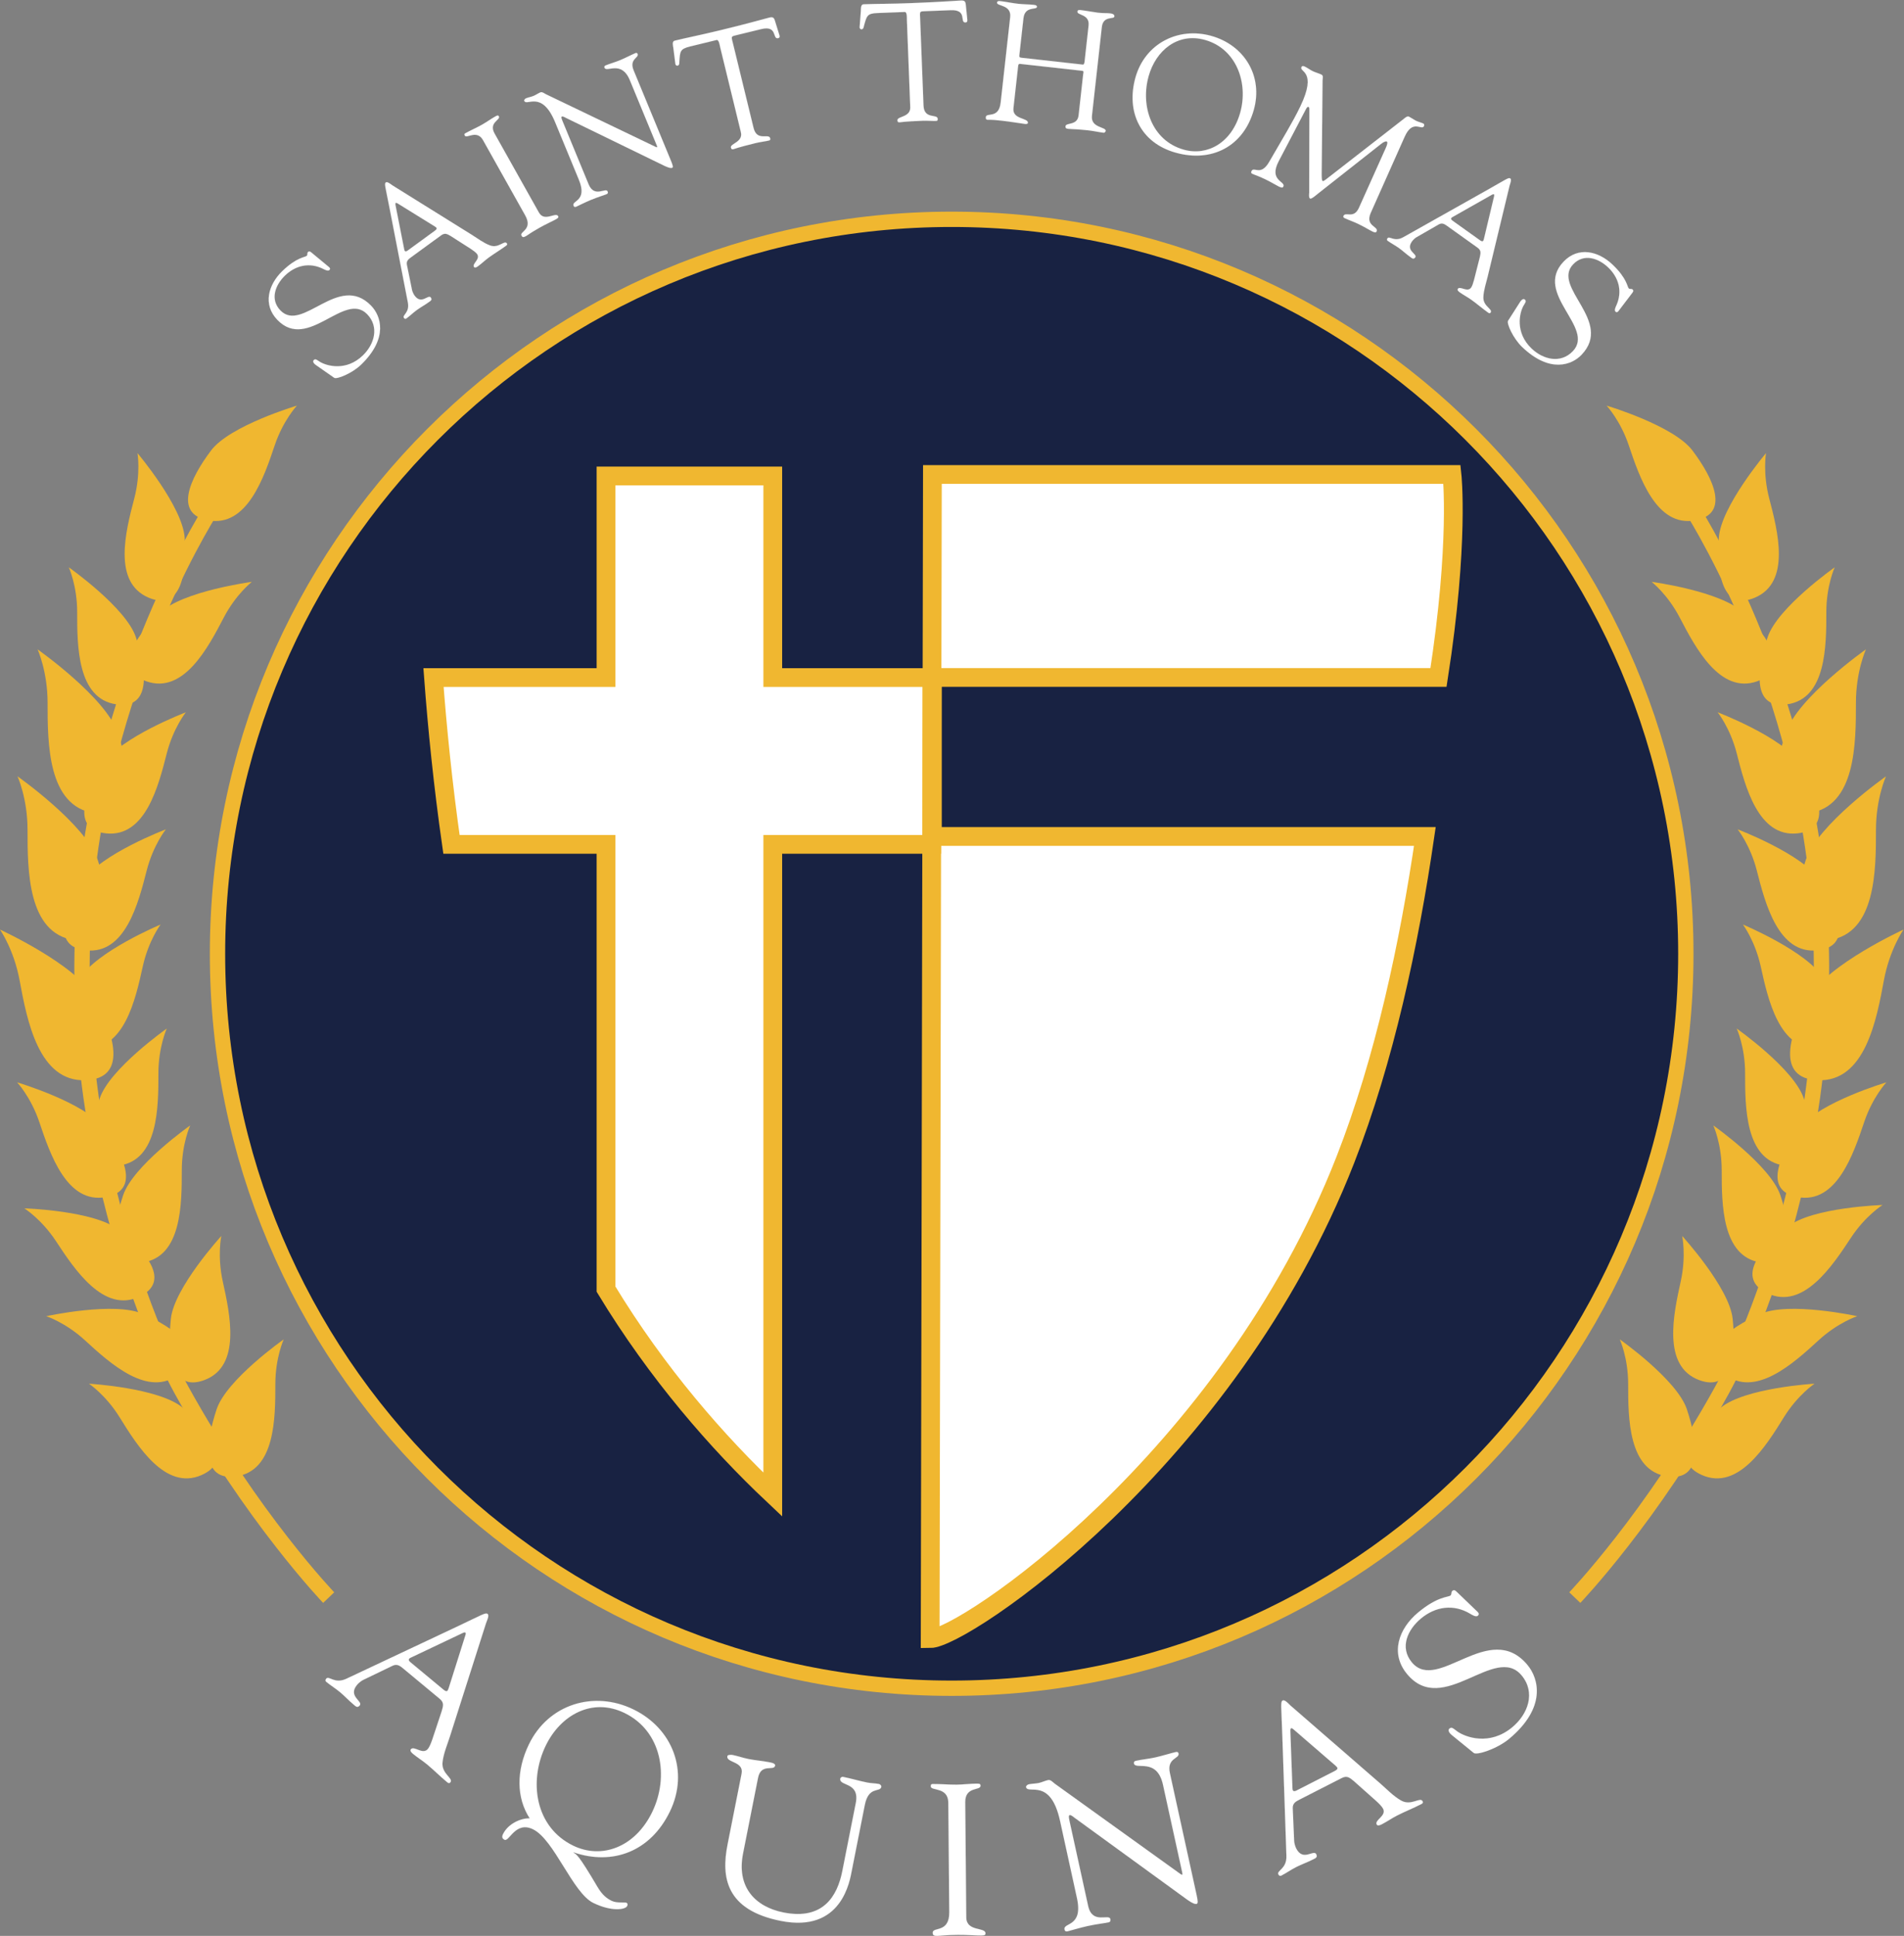 <?xml version="1.0" encoding="UTF-8" standalone="no"?>
<!-- Created with Inkscape (http://www.inkscape.org/) -->

<svg
   version="1.1"
   id="svg2"
   width="379.08"
   height="385.28"
   viewBox="0 0 379.08 385.28"
   sodipodi:docname="Seal_WHITE_STA.eps"
   xmlns:inkscape="http://www.inkscape.org/namespaces/inkscape"
   xmlns:sodipodi="http://sodipodi.sourceforge.net/DTD/sodipodi-0.dtd"
   xmlns="http://www.w3.org/2000/svg"
   xmlns:svg="http://www.w3.org/2000/svg">
  <rect x="0" y="0" width="379.08" height="385.28" fill="#808080" stroke="none"/>
  <defs
     id="defs6" />
  <sodipodi:namedview
     id="namedview4"
     pagecolor="#ffffff"
     bordercolor="#000000"
     borderopacity="0.25"
     inkscape:showpageshadow="2"
     inkscape:pageopacity="0.0"
     inkscape:pagecheckerboard="0"
     inkscape:deskcolor="#d1d1d1" />
  <g
     id="g8"
     inkscape:groupmode="layer"
     inkscape:label="ink_ext_XXXXXX"
     transform="matrix(1.333,0,0,-1.333,0,385.28)">
    <g
       id="g10"
       transform="scale(0.1)">
      <path
         d="m 1421.42,2562.89 c -605.6,0 -1096.557,-490.96 -1096.557,-1096.55 0,-605.629 490.957,-1096.551 1096.557,-1096.551 605.62,0 1096.54,490.922 1096.54,1096.551 0,605.59 -490.92,1096.55 -1096.54,1096.55"
         style="fill:#182242;fill-opacity:1;fill-rule:nonzero;stroke:none"
         id="path12" />
      <path
         d="m 1392.63,1641.46 v 237.42 h 755.91 c 31.37,201.45 20.16,303.02 20.16,303.02 h -776.07 l -3.34,-1738.072 c 49,0 444.25,265.262 620.09,714.852 58.36,149.16 95.32,322.05 118.79,482.78 h -735.54"
         style="fill:#ffffff;fill-opacity:1;fill-rule:nonzero;stroke:none"
         id="path14" />
      <path
         d="M 1392.12,1878.75 H 1154.21 V 2179.7 H 905.117 V 1878.75 H 647.488 c 5.578,-74.53 14.055,-159.85 26.836,-249.09 H 905.117 V 965.68 C 981.531,839.66 1071.94,736.441 1154.21,658.859 v 970.801 h 237.44 l 0.47,249.09"
         style="fill:#ffffff;fill-opacity:1;fill-rule:nonzero;stroke:none"
         id="path16" />
      <path
         d="m 2786.96,1920.84 c 0,0 -102.15,-71.81 -119.74,-124.71 -19.98,-59.88 -27.58,-128.7 34.9,-119.77 69.88,9.97 69.88,104.8 69.88,164.67 0,47.06 14.96,79.81 14.96,79.81"
         style="fill:#f0b730;fill-opacity:1;fill-rule:nonzero;stroke:none"
         id="path18" />
      <path
         d="m 2816.92,1731.24 c 0,0 -102.16,-71.81 -119.76,-124.76 -19.98,-59.88 -27.58,-128.7 34.88,-119.76 69.9,9.97 69.9,104.79 69.9,164.66 0,47.06 14.98,79.86 14.98,79.86"
         style="fill:#f0b730;fill-opacity:1;fill-rule:nonzero;stroke:none"
         id="path20" />
      <path
         d="m 2843.06,1502.45 c 0,0 -113.52,-51.98 -140.51,-100.81 -30.51,-55.24 -50.53,-121.51 12.52,-124.09 70.53,-2.95 87.81,90.26 98.71,149.16 8.59,46.25 29.28,75.74 29.28,75.74"
         style="fill:#f0b730;fill-opacity:1;fill-rule:nonzero;stroke:none"
         id="path22" />
      <path
         d="m 2559.03,1210.02 c 0,0 85.43,-60.05 100.18,-104.39 16.72,-50.09 23.06,-107.65 -29.22,-100.18 -58.46,8.35 -58.46,87.67 -58.46,137.77 0,39.41 -12.5,66.8 -12.5,66.8"
         style="fill:#f0b730;fill-opacity:1;fill-rule:nonzero;stroke:none"
         id="path24" />
      <path
         d="m 2740.32,2043.32 c 0,0 -85.45,-60.05 -100.19,-104.34 -16.72,-50.09 -23.05,-107.68 29.23,-100.22 58.44,8.35 58.44,87.67 58.44,137.81 0,39.36 12.52,66.75 12.52,66.75"
         style="fill:#f0b730;fill-opacity:1;fill-rule:nonzero;stroke:none"
         id="path26" />
      <path
         d="m 2637.72,2213.8 c 0,0 -67.44,-79.76 -70.48,-126.36 -3.44,-52.7 5.02,-109.98 53.67,-89.51 54.43,22.87 34.33,99.59 21.64,148.09 -9.96,38.07 -4.83,67.78 -4.83,67.78"
         style="fill:#f0b730;fill-opacity:1;fill-rule:nonzero;stroke:none"
         id="path28" />
      <path
         d="m 2512.51,1045 c 0,0 70.47,-77.129 75.35,-123.52 5.49,-52.55 -0.72,-110.109 -50.16,-91.558 -55.31,20.738 -38.16,98.219 -27.38,147.156 8.48,38.422 2.19,67.922 2.19,67.922"
         style="fill:#f0b730;fill-opacity:1;fill-rule:nonzero;stroke:none"
         id="path30" />
      <path
         d="m 2593.93,1354.71 c 0,0 85.43,-60.06 100.22,-104.34 16.68,-50.09 23.01,-107.69 -29.22,-100.23 -58.5,8.36 -58.44,87.68 -58.44,137.82 0,39.36 -12.56,66.75 -12.56,66.75"
         style="fill:#f0b730;fill-opacity:1;fill-rule:nonzero;stroke:none"
         id="path32" />
      <path
         d="m 2595.32,1652.11 c 0,0 97.64,-37.06 122.93,-76.33 28.54,-44.42 48.97,-98.63 -3.53,-104.3 -58.73,-6.39 -78.34,70.47 -90.73,118.99 -9.72,38.17 -28.67,61.64 -28.67,61.64"
         style="fill:#f0b730;fill-opacity:1;fill-rule:nonzero;stroke:none"
         id="path34" />
      <path
         d="m 2565.46,1826.87 c 0,0 97.65,-37.18 122.83,-76.46 28.57,-44.42 48.91,-98.67 -3.59,-104.3 -58.73,-6.34 -78.27,70.57 -90.63,119.09 -9.71,38.17 -28.61,61.67 -28.61,61.67"
         style="fill:#f0b730;fill-opacity:1;fill-rule:nonzero;stroke:none"
         id="path36" />
      <path
         d="m 2466.88,2021.61 c 0,0 103.54,-13.72 137.15,-46.16 37.99,-36.68 70.24,-84.77 20.47,-102.33 -55.72,-19.67 -92.42,50.68 -115.62,95.09 -18.19,34.9 -42,53.4 -42,53.4"
         style="fill:#f0b730;fill-opacity:1;fill-rule:nonzero;stroke:none"
         id="path38" />
      <path
         d="m 2603.21,1510 c 0,0 96.35,-40.31 120.31,-80.39 27.04,-45.32 45.61,-100.19 -7.03,-104.12 -58.88,-4.42 -75.91,73.06 -86.68,122 -8.49,38.42 -26.6,62.51 -26.6,62.51"
         style="fill:#f0b730;fill-opacity:1;fill-rule:nonzero;stroke:none"
         id="path40" />
      <path
         d="m 2399.6,2284.72 c 0,0 100.12,-29.71 128.22,-66.98 31.8,-42.19 56.14,-94.74 4.22,-104.3 -58.05,-10.73 -83.34,64.49 -99.3,111.99 -12.56,37.3 -33.14,59.29 -33.14,59.29"
         style="fill:#f0b730;fill-opacity:1;fill-rule:nonzero;stroke:none"
         id="path42" />
      <path
         d="m 2811.73,1091.25 c 0,0 -104.44,-3.23 -141.08,-32.09 -41.52,-32.66 -78.45,-77.262 -30.7,-99.781 53.4,-25.16 97.01,41.101 124.59,82.981 21.62,32.89 47.19,48.89 47.19,48.89"
         style="fill:#f0b730;fill-opacity:1;fill-rule:nonzero;stroke:none"
         id="path44" />
      <path
         d="m 2817.49,1274.37 c 0,0 -100.14,-29.72 -128.2,-66.98 -31.82,-42.19 -56.18,-94.74 -4.26,-104.31 58.11,-10.72 83.34,64.49 99.32,111.99 12.54,37.31 33.14,59.3 33.14,59.3"
         style="fill:#f0b730;fill-opacity:1;fill-rule:nonzero;stroke:none"
         id="path46" />
      <path
         d="m 2419.29,890.648 c 0,0 85.45,-60.058 100.19,-104.347 16.72,-50.082 23.05,-107.692 -29.24,-100.223 -58.43,8.352 -58.43,87.672 -58.43,137.813 0,39.371 -12.52,66.757 -12.52,66.757"
         style="fill:#f0b730;fill-opacity:1;fill-rule:nonzero;stroke:none"
         id="path48" />
      <path
         d="m 2710.21,824.469 c 0,0 -104.26,-6.039 -140.14,-35.879 -40.63,-33.738 -76.33,-79.32 -27.97,-100.551 54.06,-23.769 95.84,43.672 122.26,86.242 20.77,33.481 45.85,50.188 45.85,50.188"
         style="fill:#f0b730;fill-opacity:1;fill-rule:nonzero;stroke:none"
         id="path50" />
      <path
         d="m 2773.96,925.238 c 0,0 -102.06,22.332 -144.65,3.301 -48.21,-21.527 -94.95,-55.758 -54.1,-89.277 45.66,-37.453 104.12,16.179 141.07,50.047 29,26.632 57.68,35.929 57.68,35.929"
         style="fill:#f0b730;fill-opacity:1;fill-rule:nonzero;stroke:none"
         id="path52" />
      <path
         d="m 56.113,1920.84 c 0,0 102.117,-71.81 119.754,-124.71 19.961,-59.88 27.551,-128.7 -34.929,-119.77 -69.864,9.97 -69.852,104.8 -69.852,164.67 0,47.06 -14.973,79.81 -14.973,79.81"
         style="fill:#f0b730;fill-opacity:1;fill-rule:nonzero;stroke:none"
         id="path54" />
      <path
         d="m 26.172,1731.24 c 0,0 102.117,-71.81 119.766,-124.76 19.953,-59.88 27.546,-128.7 -34.942,-119.76 -69.863,9.97 -69.855,104.79 -69.855,164.66 0,47.06 -14.969,79.86 -14.969,79.86"
         style="fill:#f0b730;fill-opacity:1;fill-rule:nonzero;stroke:none"
         id="path56" />
      <path
         d="m 0,1502.45 c 0,0 113.508,-51.98 140.508,-100.81 30.539,-55.24 50.555,-121.51 -12.512,-124.09 -70.508,-2.95 -87.793,90.26 -98.719,149.16 C 20.691,1472.96 0,1502.45 0,1502.45"
         style="fill:#f0b730;fill-opacity:1;fill-rule:nonzero;stroke:none"
         id="path58" />
      <path
         d="m 284.043,1210.02 c 0,0 -85.441,-60.05 -100.195,-104.39 -16.692,-50.09 -23.047,-107.65 29.226,-100.18 58.457,8.35 58.449,87.67 58.449,137.77 0,39.41 12.52,66.8 12.52,66.8"
         style="fill:#f0b730;fill-opacity:1;fill-rule:nonzero;stroke:none"
         id="path60" />
      <path
         d="m 102.742,2043.32 c 0,0 85.442,-60.05 100.196,-104.34 16.691,-50.09 23.046,-107.68 -29.215,-100.22 -58.469,8.35 -58.457,87.67 -58.457,137.81 0,39.36 -12.524,66.75 -12.524,66.75"
         style="fill:#f0b730;fill-opacity:1;fill-rule:nonzero;stroke:none"
         id="path62" />
      <path
         d="m 205.344,2213.8 c 0,0 67.429,-79.76 70.465,-126.36 3.468,-52.7 -4.981,-109.98 -53.641,-89.51 -54.453,22.87 -34.348,99.59 -21.633,148.09 9.973,38.07 4.809,67.78 4.809,67.78"
         style="fill:#f0b730;fill-opacity:1;fill-rule:nonzero;stroke:none"
         id="path64" />
      <path
         d="m 330.566,1045 c 0,0 -70.476,-77.129 -75.339,-123.52 -5.5,-52.55 0.711,-110.109 50.144,-91.558 55.293,20.738 38.164,98.219 27.363,147.156 -8.496,38.422 -2.168,67.922 -2.168,67.922"
         style="fill:#f0b730;fill-opacity:1;fill-rule:nonzero;stroke:none"
         id="path66" />
      <path
         d="m 249.121,1354.71 c 0,0 -85.437,-60.06 -100.195,-104.34 -16.692,-50.09 -23.047,-107.69 29.226,-100.23 58.457,8.36 58.45,87.68 58.45,137.82 0,39.36 12.519,66.75 12.519,66.75"
         style="fill:#f0b730;fill-opacity:1;fill-rule:nonzero;stroke:none"
         id="path68" />
      <path
         d="m 247.742,1652.11 c 0,0 -97.644,-37.06 -122.906,-76.33 -28.586,-44.42 -48.984,-98.63 3.504,-104.3 58.719,-6.39 78.332,70.47 90.73,118.99 9.746,38.17 28.672,61.64 28.672,61.64"
         style="fill:#f0b730;fill-opacity:1;fill-rule:nonzero;stroke:none"
         id="path70" />
      <path
         d="m 277.598,1826.87 c 0,0 -97.618,-37.18 -122.84,-76.46 -28.528,-44.42 -48.891,-98.67 3.621,-104.3 58.723,-6.34 78.269,70.57 90.625,119.09 9.695,38.17 28.594,61.67 28.594,61.67"
         style="fill:#f0b730;fill-opacity:1;fill-rule:nonzero;stroke:none"
         id="path72" />
      <path
         d="m 376.172,2021.61 c 0,0 -103.543,-13.72 -137.117,-46.16 -37.992,-36.68 -70.254,-84.77 -20.469,-102.33 55.699,-19.67 92.41,50.68 115.574,95.09 18.211,34.9 42.012,53.4 42.012,53.4"
         style="fill:#f0b730;fill-opacity:1;fill-rule:nonzero;stroke:none"
         id="path74" />
      <path
         d="m 239.852,1510 c 0,0 -96.344,-40.31 -120.293,-80.39 -27.059,-45.32 -45.653,-100.19 7.011,-104.12 58.879,-4.42 75.918,73.06 86.692,122 8.465,38.42 26.59,62.51 26.59,62.51"
         style="fill:#f0b730;fill-opacity:1;fill-rule:nonzero;stroke:none"
         id="path76" />
      <path
         d="m 443.469,2284.72 c 0,0 -100.149,-29.71 -128.235,-66.98 -31.789,-42.19 -56.14,-94.74 -4.218,-104.3 58.066,-10.73 83.339,64.49 99.289,111.99 12.554,37.3 33.164,59.29 33.164,59.29"
         style="fill:#f0b730;fill-opacity:1;fill-rule:nonzero;stroke:none"
         id="path78" />
      <path
         d="m 36.367,1086.25 c 0,0 104.403,-3.23 141.074,-32.09 41.485,-32.67 78.45,-77.269 30.672,-99.789 -53.406,-25.152 -97.019,41.109 -124.558,82.989 -21.66,32.88 -47.188,48.89 -47.188,48.89"
         style="fill:#f0b730;fill-opacity:1;fill-rule:nonzero;stroke:none"
         id="path80" />
      <path
         d="m 25.574,1274.37 c 0,0 100.141,-29.72 128.227,-66.98 31.797,-42.19 56.148,-94.74 4.215,-104.31 -58.067,-10.72 -83.336,64.49 -99.285,111.99 -12.559,37.31 -33.156,59.3 -33.156,59.3"
         style="fill:#f0b730;fill-opacity:1;fill-rule:nonzero;stroke:none"
         id="path82" />
      <path
         d="m 423.77,890.648 c 0,0 -85.442,-60.058 -100.196,-104.347 -16.687,-50.082 -23.047,-107.692 29.219,-100.223 58.469,8.352 58.457,87.672 58.457,137.813 0,39.371 12.52,66.757 12.52,66.757"
         style="fill:#f0b730;fill-opacity:1;fill-rule:nonzero;stroke:none"
         id="path84" />
      <path
         d="m 132.852,824.469 c 0,0 104.289,-6.039 140.156,-35.879 40.594,-33.738 76.34,-79.32 27.988,-100.551 -54.07,-23.769 -95.891,43.672 -122.297,86.242 -20.769,33.481 -45.847,50.188 -45.847,50.188"
         style="fill:#f0b730;fill-opacity:1;fill-rule:nonzero;stroke:none"
         id="path86" />
      <path
         d="m 69.121,925.238 c 0,0 102.039,22.332 144.641,3.301 48.211,-21.527 94.929,-55.758 54.09,-89.277 -45.657,-37.453 -104.122,16.179 -141.043,50.047 -29.036,26.632 -57.688,35.929 -57.688,35.929"
         style="fill:#f0b730;fill-opacity:1;fill-rule:nonzero;stroke:none"
         id="path88" />
      <path
         d="m 2352.12,505.09 c 0,0 114.82,119.769 219.59,309.371 60.51,109.57 199.57,459.099 129.74,848.319 -51.99,289.48 -184.66,483.99 -184.66,483.99"
         style="fill:none;stroke:#f0b730;stroke-width:22.88;stroke-linecap:butt;stroke-linejoin:miter;stroke-miterlimit:4;stroke-dasharray:none;stroke-opacity:1"
         id="path90" />
      <path
         d="m 490.918,505.09 c 0,0 -114.766,119.769 -219.551,309.371 -60.527,109.57 -199.601,459.099 -129.734,848.319 51.961,289.48 184.629,483.99 184.629,483.99"
         style="fill:none;stroke:#f0b730;stroke-width:22.88;stroke-linecap:butt;stroke-linejoin:miter;stroke-miterlimit:4;stroke-dasharray:none;stroke-opacity:1"
         id="path92" />
      <path
         d="m 1392.63,1641.46 v 237.42 h 755.91 c 31.37,201.45 20.16,303.02 20.16,303.02 h -776.07 l -3.34,-1738.072 c 49,0 444.25,265.262 620.09,714.852 58.36,149.16 95.32,322.05 118.79,482.78 z"
         style="fill:none;stroke:#f0b730;stroke-width:28;stroke-linecap:butt;stroke-linejoin:miter;stroke-miterlimit:10;stroke-dasharray:none;stroke-opacity:1"
         id="path94" />
      <path
         d="M 1392.12,1878.75 H 1154.21 V 2179.7 H 905.117 V 1878.75 H 647.488 c 5.578,-74.53 14.055,-159.85 26.836,-249.09 H 905.117 V 965.68 C 981.531,839.66 1071.94,736.441 1154.21,658.859 v 970.801 h 237.44 z"
         style="fill:none;stroke:#f0b730;stroke-width:28;stroke-linecap:butt;stroke-linejoin:miter;stroke-miterlimit:10;stroke-dasharray:none;stroke-opacity:1"
         id="path96" />
      <path
         d="m 1421.42,2562.89 c -605.6,0 -1096.557,-490.96 -1096.557,-1096.55 0,-605.629 490.957,-1096.551 1096.557,-1096.551 605.62,0 1096.54,490.922 1096.54,1096.551 0,605.59 -490.92,1096.55 -1096.54,1096.55 z"
         style="fill:none;stroke:#f0b730;stroke-width:22.88;stroke-linecap:butt;stroke-linejoin:miter;stroke-miterlimit:4;stroke-dasharray:none;stroke-opacity:1"
         id="path98" />
      <path
         d="m 472.102,2345.16 c -4.243,2.92 -5.254,5.77 -3.461,7.53 2.543,2.46 4.64,0.29 9.218,-2.63 10.239,-6.21 39.289,-14.49 64.231,9.7 17.156,16.64 24.676,42.52 6.277,61.49 -33.816,34.86 -88.25,-55.79 -133.972,-8.64 -22.254,22.93 -13.614,52.71 7.16,72.86 21.851,21.21 34.129,20.48 36.66,22.94 1.629,1.57 0.055,3.91 1.863,5.67 1.082,1.04 2.512,1.38 4.617,-0.43 l 26.535,-21.95 c 1.59,-1.27 2.454,-2.89 0.657,-4.63 -1.996,-1.94 -6.946,0.64 -9.055,1.73 -20.488,10.28 -41.387,5.44 -57.285,-9.98 -14.27,-13.84 -22.793,-35.42 -6.668,-52.05 32.937,-33.95 87.012,57.07 135.367,7.2 14.719,-15.18 26.145,-48.28 -14.859,-88.06 -13.379,-12.96 -36.301,-22.22 -40.176,-19.66 l -27.109,18.91"
         style="fill:#ffffff;fill-opacity:1;fill-rule:nonzero;stroke:none"
         id="path100" />
      <path
         d="m 472.102,2345.16 c -4.243,2.92 -5.254,5.77 -3.461,7.53 2.543,2.46 4.64,0.29 9.218,-2.63 10.239,-6.21 39.289,-14.49 64.231,9.7 17.156,16.64 24.676,42.52 6.277,61.49 -33.816,34.86 -88.25,-55.79 -133.972,-8.64 -22.254,22.93 -13.614,52.71 7.16,72.86 21.851,21.21 34.129,20.48 36.66,22.94 1.629,1.57 0.055,3.91 1.863,5.67 1.082,1.04 2.512,1.38 4.617,-0.43 l 26.535,-21.95 c 1.59,-1.27 2.454,-2.89 0.657,-4.63 -1.996,-1.94 -6.946,0.64 -9.055,1.73 -20.488,10.28 -41.387,5.44 -57.285,-9.98 -14.27,-13.84 -22.793,-35.42 -6.668,-52.05 32.937,-33.95 87.012,57.07 135.367,7.2 14.719,-15.18 26.145,-48.28 -14.859,-88.06 -13.379,-12.96 -36.301,-22.22 -40.176,-19.66 z"
         style="fill:none;stroke:#ffffff;stroke-width:0.082;stroke-linecap:butt;stroke-linejoin:miter;stroke-miterlimit:4;stroke-dasharray:none;stroke-opacity:1"
         id="path102" />
      <path
         d="m 692.117,2525.84 c 6.047,-4.01 17.129,-10.25 20.395,-14.73 5.64,-7.73 -8.047,-14.59 -4.485,-19.47 1.477,-2.03 4.739,0.34 5.957,1.23 5.489,4 10.379,8.83 15.868,12.82 8.339,6.08 17.277,11.36 25.609,17.43 1.426,1.04 2.848,2.08 1.512,3.91 -3.711,5.08 -12.239,-8 -25.157,-3.09 -9.875,3.71 -18.535,10.47 -27.07,15.77 l -118.66,73.88 c -1.809,1.18 -7.523,6.04 -9.77,4.41 -2.632,-1.93 -0.867,-5.63 5.813,-40.01 l 27.031,-139.14 c 3.164,-15.45 -8.918,-18.95 -5.808,-23.22 0.894,-1.23 2.246,-1.79 3.464,-0.91 5.293,3.86 10.188,8.67 15.672,12.68 5.696,4.15 11.985,7.49 17.68,11.64 2.645,1.93 5.934,3.4 3.27,7.06 -3.86,5.28 -13.848,-11.34 -24.227,2.89 -1.926,2.65 -3.332,6.29 -3.773,8.15 l -7.743,37.96 c -1.086,5.76 2.578,8.42 6.446,11.24 l 44.738,32.62 c 5.691,4.16 9.129,1.99 14.578,-1.19 z m -101.441,58.39 c -0.559,3.32 0.457,4.07 3.25,2.37 l 55.664,-34.47 c 2.937,-1.9 4.18,-3.18 -0.293,-6.44 l -40.266,-29.37 c -2.644,-1.93 -4.656,-2.14 -5.308,1.74 l -13.047,66.17"
         style="fill:#ffffff;fill-opacity:1;fill-rule:nonzero;stroke:none"
         id="path104" />
      <path
         d="m 692.117,2525.84 c 6.047,-4.01 17.129,-10.25 20.395,-14.73 5.64,-7.73 -8.047,-14.59 -4.485,-19.47 1.477,-2.03 4.739,0.34 5.957,1.23 5.489,4 10.379,8.83 15.868,12.82 8.339,6.08 17.277,11.36 25.609,17.43 1.426,1.04 2.848,2.08 1.512,3.91 -3.711,5.08 -12.239,-8 -25.157,-3.09 -9.875,3.71 -18.535,10.47 -27.07,15.77 l -118.66,73.88 c -1.809,1.18 -7.523,6.04 -9.77,4.41 -2.632,-1.93 -0.867,-5.63 5.813,-40.01 l 27.031,-139.14 c 3.164,-15.45 -8.918,-18.95 -5.808,-23.22 0.894,-1.23 2.246,-1.79 3.464,-0.91 5.293,3.86 10.188,8.67 15.672,12.68 5.696,4.15 11.985,7.49 17.68,11.64 2.645,1.93 5.934,3.4 3.27,7.06 -3.86,5.28 -13.848,-11.34 -24.227,2.89 -1.926,2.65 -3.332,6.29 -3.773,8.15 l -7.743,37.96 c -1.086,5.76 2.578,8.42 6.446,11.24 l 44.738,32.62 c 5.691,4.16 9.129,1.99 14.578,-1.19 z m -101.441,58.39 c -0.559,3.32 0.457,4.07 3.25,2.37 l 55.664,-34.47 c 2.937,-1.9 4.18,-3.18 -0.293,-6.44 l -40.266,-29.37 c -2.644,-1.93 -4.656,-2.14 -5.308,1.74 z"
         style="fill:none;stroke:#ffffff;stroke-width:0.082;stroke-linecap:butt;stroke-linejoin:miter;stroke-miterlimit:4;stroke-dasharray:none;stroke-opacity:1"
         id="path106" />
      <path
         d="m 721.348,2681.27 c -9.207,15.91 -24.297,1.66 -27.012,6.5 -1.113,1.97 -0.918,2.66 0.832,3.64 8.125,4.56 16.52,8.11 24.645,12.67 6.808,3.81 13.117,8.51 19.921,12.33 3.508,1.97 4.414,1.91 5.395,0.15 2.957,-5.27 -15.676,-9.08 -6.445,-25.55 l 66.129,-117.86 c 8.371,-14.93 25.078,1.08 28.773,-5.51 0.855,-1.53 0.562,-2.55 -3.164,-4.66 -5.051,-2.83 -14.984,-7.24 -24.406,-12.55 -13.399,-7.5 -17.508,-10.96 -20.578,-12.68 -3.954,-2.23 -5.235,-1.5 -6.461,0.69 -3.579,6.38 17.605,8.74 5.418,30.46 l -63.047,112.37"
         style="fill:#ffffff;fill-opacity:1;fill-rule:nonzero;stroke:none"
         id="path108" />
      <path
         d="m 721.348,2681.27 c -9.207,15.91 -24.297,1.66 -27.012,6.5 -1.113,1.97 -0.918,2.66 0.832,3.64 8.125,4.56 16.52,8.11 24.645,12.67 6.808,3.81 13.117,8.51 19.921,12.33 3.508,1.97 4.414,1.91 5.395,0.15 2.957,-5.27 -15.676,-9.08 -6.445,-25.55 l 66.129,-117.86 c 8.371,-14.93 25.078,1.08 28.773,-5.51 0.855,-1.53 0.562,-2.55 -3.164,-4.66 -5.051,-2.83 -14.984,-7.24 -24.406,-12.55 -13.399,-7.5 -17.508,-10.96 -20.578,-12.68 -3.954,-2.23 -5.235,-1.5 -6.461,0.69 -3.579,6.38 17.605,8.74 5.418,30.46 z"
         style="fill:none;stroke:#ffffff;stroke-width:0.082;stroke-linecap:butt;stroke-linejoin:miter;stroke-miterlimit:4;stroke-dasharray:none;stroke-opacity:1"
         id="path110" />
      <path
         d="m 829.148,2707.87 c -19.968,48.38 -42.546,23.27 -46.101,31.88 -0.586,1.4 1.355,3.28 2.519,3.76 3.731,1.54 7.598,2.05 11.321,3.6 3.496,1.43 6.836,3.88 10.32,5.33 2.559,1.06 6.191,-1.8 8.262,-2.85 l 161.953,-77.72 c 2.058,-1.05 3.379,-1.6 3.848,-1.41 0.457,0.2 0.402,0.99 -0.352,2.86 l -40.156,97.22 c -12.578,30.48 -34.739,10.99 -37.91,18.66 -0.672,1.64 0.195,2.81 1.589,3.39 6.985,2.87 14.114,4.73 21.555,7.8 7.91,3.28 17.527,8.34 23.113,10.63 1.399,0.59 2.618,0.27 3.196,-1.12 2.492,-6.06 -12.957,-7.54 -5.957,-24.51 l 55.612,-134.7 c 2.78,-6.75 3.89,-10.1 2.03,-10.87 -1.62,-0.68 -4.431,-0.47 -11.517,2.87 l -146.528,71.3 c -0.652,0.26 -5.078,3.06 -6.699,2.39 -0.937,-0.37 -1.336,-1.36 0.59,-6.01 l 39.266,-95.15 c 8.64,-20.94 25.761,-4.34 28.347,-10.63 0.481,-1.16 1.02,-3.11 -1.308,-4.07 -5.582,-2.3 -12.489,-4.07 -23.883,-8.77 -8.149,-3.37 -19.848,-9.29 -21.477,-9.96 -2.793,-1.16 -3.601,0.15 -4.082,1.31 -3.359,8.15 21.336,6.36 7.891,38.93 l -35.442,85.84"
         style="fill:#ffffff;fill-opacity:1;fill-rule:nonzero;stroke:none"
         id="path112" />
      <path
         d="m 829.148,2707.87 c -19.968,48.38 -42.546,23.27 -46.101,31.88 -0.586,1.4 1.355,3.28 2.519,3.76 3.731,1.54 7.598,2.05 11.321,3.6 3.496,1.43 6.836,3.88 10.32,5.33 2.559,1.06 6.191,-1.8 8.262,-2.85 l 161.953,-77.72 c 2.058,-1.05 3.379,-1.6 3.848,-1.41 0.457,0.2 0.402,0.99 -0.352,2.86 l -40.156,97.22 c -12.578,30.48 -34.739,10.99 -37.91,18.66 -0.672,1.64 0.195,2.81 1.589,3.39 6.985,2.87 14.114,4.73 21.555,7.8 7.91,3.28 17.527,8.34 23.113,10.63 1.399,0.59 2.618,0.27 3.196,-1.12 2.492,-6.06 -12.957,-7.54 -5.957,-24.51 l 55.612,-134.7 c 2.78,-6.75 3.89,-10.1 2.03,-10.87 -1.62,-0.68 -4.431,-0.47 -11.517,2.87 l -146.528,71.3 c -0.652,0.26 -5.078,3.06 -6.699,2.39 -0.937,-0.37 -1.336,-1.36 0.59,-6.01 l 39.266,-95.15 c 8.64,-20.94 25.761,-4.34 28.347,-10.63 0.481,-1.16 1.02,-3.11 -1.308,-4.07 -5.582,-2.3 -12.489,-4.07 -23.883,-8.77 -8.149,-3.37 -19.848,-9.29 -21.477,-9.96 -2.793,-1.16 -3.601,0.15 -4.082,1.31 -3.359,8.15 21.336,6.36 7.891,38.93 z"
         style="fill:none;stroke:#ffffff;stroke-width:0.082;stroke-linecap:butt;stroke-linejoin:miter;stroke-miterlimit:4;stroke-dasharray:none;stroke-opacity:1"
         id="path114" />
      <path
         d="m 1075.62,2819.98 c -0.41,1.7 -1.7,11.25 -5.18,10.65 l -39.84,-9.72 c -15.18,-3.7 -14.77,-7.48 -15.9,-22 -0.12,-2.62 0.41,-5.87 -2.78,-6.64 -1.46,-0.36 -2.85,1.11 -3.14,2.35 l -3.11,24.36 c -0.46,2.99 -2.32,9.54 2.07,10.61 19.07,4.64 38.13,8.27 69.69,15.95 44.26,10.8 66.51,17.27 71.39,18.46 5.62,1.37 7.21,0.2 8.83,-5.36 l 5.97,-19.27 c 0.86,-2.38 1.84,-5.25 -1.36,-6.03 -9.07,-2.21 -0.38,19.59 -25.32,13.51 l -34.96,-8.52 c -11.01,-2.69 -10.02,-1.41 -6.85,-14.37 l 30.41,-124.7 c 5,-20.53 22.83,-7.64 24.7,-15.21 0.16,-0.73 0.96,-2.88 -1.52,-3.48 -5.84,-1.43 -12.93,-2.12 -20.02,-3.86 -27.4,-6.67 -31.8,-8.78 -33.24,-9.14 -2.21,-0.54 -3.13,0.02 -3.73,2.47 -1.43,5.86 18.48,8.13 14.9,22.8 l -31.01,127.14"
         style="fill:#ffffff;fill-opacity:1;fill-rule:nonzero;stroke:none"
         id="path116" />
      <path
         d="m 1075.62,2819.98 c -0.41,1.7 -1.7,11.25 -5.18,10.65 l -39.84,-9.72 c -15.18,-3.7 -14.77,-7.48 -15.9,-22 -0.12,-2.62 0.41,-5.87 -2.78,-6.64 -1.46,-0.36 -2.85,1.11 -3.14,2.35 l -3.11,24.36 c -0.46,2.99 -2.32,9.54 2.07,10.61 19.07,4.64 38.13,8.27 69.69,15.95 44.26,10.8 66.51,17.27 71.39,18.46 5.62,1.37 7.21,0.2 8.83,-5.36 l 5.97,-19.27 c 0.86,-2.38 1.84,-5.25 -1.36,-6.03 -9.07,-2.21 -0.38,19.59 -25.32,13.51 l -34.96,-8.52 c -11.01,-2.69 -10.02,-1.41 -6.85,-14.37 l 30.41,-124.7 c 5,-20.53 22.83,-7.64 24.7,-15.21 0.16,-0.73 0.96,-2.88 -1.52,-3.48 -5.84,-1.43 -12.93,-2.12 -20.02,-3.86 -27.4,-6.67 -31.8,-8.78 -33.24,-9.14 -2.21,-0.54 -3.13,0.02 -3.73,2.47 -1.43,5.86 18.48,8.13 14.9,22.8 z"
         style="fill:none;stroke:#ffffff;stroke-width:0.082;stroke-linecap:butt;stroke-linejoin:miter;stroke-miterlimit:4;stroke-dasharray:none;stroke-opacity:1"
         id="path118" />
      <path
         d="m 1354.52,2860.99 c -0.08,1.77 0.55,11.37 -2.99,11.47 l -40.97,-1.58 c -15.59,-0.6 -15.94,-4.39 -19.95,-18.4 -0.66,-2.54 -0.78,-5.82 -4.04,-5.94 -1.52,-0.07 -2.6,1.65 -2.64,2.91 l 1.84,24.5 c 0.14,3.03 -0.39,9.82 4.12,9.99 19.63,0.75 39.03,0.49 71.47,1.75 45.52,1.76 68.61,3.66 73.67,3.85 5.76,0.22 7.07,-1.24 7.56,-7 l 2.03,-20.08 c 0.33,-2.5 0.72,-5.51 -2.58,-5.65 -9.28,-0.35 3.57,19.29 -22.09,18.29 l -35.96,-1.39 c -11.31,-0.43 -10.11,0.62 -9.61,-12.71 l 4.98,-128.25 c 0.81,-21.11 20.86,-12.03 21.16,-19.84 0.04,-0.75 0.39,-3 -2.15,-3.1 -6.02,-0.24 -13.13,0.5 -20.39,0.23 -28.19,-1.1 -32.93,-2.29 -34.42,-2.35 -2.28,-0.09 -3.04,0.65 -3.14,3.15 -0.25,6.04 19.73,4.29 19.14,19.38 l -5.04,130.77"
         style="fill:#ffffff;fill-opacity:1;fill-rule:nonzero;stroke:none"
         id="path120" />
      <path
         d="m 1354.52,2860.99 c -0.08,1.77 0.55,11.37 -2.99,11.47 l -40.97,-1.58 c -15.59,-0.6 -15.94,-4.39 -19.95,-18.4 -0.66,-2.54 -0.78,-5.82 -4.04,-5.94 -1.52,-0.07 -2.6,1.65 -2.64,2.91 l 1.84,24.5 c 0.14,3.03 -0.39,9.82 4.12,9.99 19.63,0.75 39.03,0.49 71.47,1.75 45.52,1.76 68.61,3.66 73.67,3.85 5.76,0.22 7.07,-1.24 7.56,-7 l 2.03,-20.08 c 0.33,-2.5 0.72,-5.51 -2.58,-5.65 -9.28,-0.35 3.57,19.29 -22.09,18.29 l -35.96,-1.39 c -11.31,-0.43 -10.11,0.62 -9.61,-12.71 l 4.98,-128.25 c 0.81,-21.11 20.86,-12.03 21.16,-19.84 0.04,-0.75 0.39,-3 -2.15,-3.1 -6.02,-0.24 -13.13,0.5 -20.39,0.23 -28.19,-1.1 -32.93,-2.29 -34.42,-2.35 -2.28,-0.09 -3.04,0.65 -3.14,3.15 -0.25,6.04 19.73,4.29 19.14,19.38 z"
         style="fill:none;stroke:#ffffff;stroke-width:0.082;stroke-linecap:butt;stroke-linejoin:miter;stroke-miterlimit:4;stroke-dasharray:none;stroke-opacity:1"
         id="path122" />
      <path
         d="m 1508.86,2865.2 c 1.77,18.29 -20.26,15.69 -19.65,21.2 0.23,2.25 2.28,2.52 4.3,2.3 9.25,-1.04 18.14,-3.04 27.4,-4.07 7.73,-0.86 15.62,-0.73 23.38,-1.59 4.25,-0.48 4.59,-2.03 4.47,-3.03 -0.57,-5.01 -18.05,1.75 -20.14,-17.01 l -6.01,-54.02 c -0.39,-3.5 -0.49,-4.5 3.26,-4.92 l 91.52,-10.21 c 2.5,-0.28 2.72,6.03 2.81,7.04 l 5.71,51.26 c 1.95,17.27 -17.29,15.11 -16.66,20.86 0.17,1.51 0.82,2.7 4.55,2.28 8.28,-0.93 21.15,-3.37 25.92,-3.91 9.25,-1.02 13.12,-0.45 18.12,-1 6.51,-0.72 6.74,-3.27 6.54,-4.78 -0.48,-4.5 -16.77,1.62 -18.69,-15.64 l -14.78,-132.56 c -2.05,-18.26 21.25,-16.29 20.52,-22.55 -0.07,-0.74 -1.32,-2.89 -3.08,-2.69 -6.74,0.75 -14.4,2.61 -23.4,3.62 -16.02,1.77 -23.12,1.56 -27.87,2.09 -2.25,0.25 -6.09,-0.08 -5.65,3.91 0.69,6.01 17.8,0.56 19.56,16.32 l 6.68,60.02 c 0.44,4.01 1.69,6.15 -1.29,6.49 l -92.31,10.28 c -2.99,0.34 -3.16,-1.18 -3.47,-3.92 l -6.94,-62.28 c -1.89,-17.01 22.48,-14.15 21.6,-21.91 -0.13,-1.25 -1.97,-1.8 -4.22,-1.55 -3.26,0.35 -21.4,3.4 -34.64,4.87 -17.78,1.99 -20.63,1.28 -21.63,1.4 -1.99,0.21 -2.61,1.56 -2.32,4.06 0.8,7.25 19.4,-3.18 22.15,21.58 l 14.26,128.06"
         style="fill:#ffffff;fill-opacity:1;fill-rule:nonzero;stroke:none"
         id="path124" />
      <path
         d="m 1508.86,2865.2 c 1.77,18.29 -20.26,15.69 -19.65,21.2 0.23,2.25 2.28,2.52 4.3,2.3 9.25,-1.04 18.14,-3.04 27.4,-4.07 7.73,-0.86 15.62,-0.73 23.38,-1.59 4.25,-0.48 4.59,-2.03 4.47,-3.03 -0.57,-5.01 -18.05,1.75 -20.14,-17.01 l -6.01,-54.02 c -0.39,-3.5 -0.49,-4.5 3.26,-4.92 l 91.52,-10.21 c 2.5,-0.28 2.72,6.03 2.81,7.04 l 5.71,51.26 c 1.95,17.27 -17.29,15.11 -16.66,20.86 0.17,1.51 0.82,2.7 4.55,2.28 8.28,-0.93 21.15,-3.37 25.92,-3.91 9.25,-1.02 13.12,-0.45 18.12,-1 6.51,-0.72 6.74,-3.27 6.54,-4.78 -0.48,-4.5 -16.77,1.62 -18.69,-15.64 l -14.78,-132.56 c -2.05,-18.26 21.25,-16.29 20.52,-22.55 -0.07,-0.74 -1.32,-2.89 -3.08,-2.69 -6.74,0.75 -14.4,2.61 -23.4,3.62 -16.02,1.77 -23.12,1.56 -27.87,2.09 -2.25,0.25 -6.09,-0.08 -5.65,3.91 0.69,6.01 17.8,0.56 19.56,16.32 l 6.68,60.02 c 0.44,4.01 1.69,6.15 -1.29,6.49 l -92.31,10.28 c -2.99,0.34 -3.16,-1.18 -3.47,-3.92 l -6.94,-62.28 c -1.89,-17.01 22.48,-14.15 21.6,-21.91 -0.13,-1.25 -1.97,-1.8 -4.22,-1.55 -3.26,0.35 -21.4,3.4 -34.64,4.87 -17.78,1.99 -20.63,1.28 -21.63,1.4 -1.99,0.21 -2.61,1.56 -2.32,4.06 0.8,7.25 19.4,-3.18 22.15,21.58 z"
         style="fill:none;stroke:#ffffff;stroke-width:0.082;stroke-linecap:butt;stroke-linejoin:miter;stroke-miterlimit:4;stroke-dasharray:none;stroke-opacity:1"
         id="path126" />
      <path
         d="m 1755.93,2662.42 c 54.02,-15.18 101.44,9.41 116.74,63.93 14.1,50.17 -13.95,96.46 -63.38,110.33 -49.67,13.96 -99.18,-11.62 -113.34,-62 -14.36,-51.14 7.38,-97.5 59.98,-112.26 z m 43.84,168.31 c 47.25,-13.27 65,-64.52 52.62,-108.62 -12.58,-44.82 -48.87,-65.21 -84.28,-55.28 -47.94,13.46 -65.09,65.08 -52.51,109.89 10.76,38.3 43.47,65.44 84.17,54.01"
         style="fill:#ffffff;fill-opacity:1;fill-rule:nonzero;stroke:none"
         id="path128" />
      <path
         d="m 1755.93,2662.42 c 54.02,-15.18 101.44,9.41 116.74,63.93 14.1,50.17 -13.95,96.46 -63.38,110.33 -49.67,13.96 -99.18,-11.62 -113.34,-62 -14.36,-51.14 7.38,-97.5 59.98,-112.26 z m 43.84,168.31 c 47.25,-13.27 65,-64.52 52.62,-108.62 -12.58,-44.82 -48.87,-65.21 -84.28,-55.28 -47.94,13.46 -65.09,65.08 -52.51,109.89 10.76,38.3 43.47,65.44 84.17,54.01 z"
         style="fill:none;stroke:#ffffff;stroke-width:0.082;stroke-linecap:butt;stroke-linejoin:miter;stroke-miterlimit:4;stroke-dasharray:none;stroke-opacity:1"
         id="path130" />
      <path
         d="m 2047,2571.77 c -8.03,-19.61 12.79,-19.26 8.97,-27.2 -1.1,-2.28 -4.03,-0.86 -6.53,0.34 -4.31,2.08 -11.81,6.79 -20.9,11.14 -7.01,3.39 -14.74,5.96 -20.39,8.69 -2.05,0.98 -1.95,2.33 -1.52,3.23 3.26,6.81 15.18,-5.04 22.99,11.86 l 40,89.11 c 2.73,5.67 3.12,9.4 1.76,10.04 -1.59,0.76 -4.59,-0.29 -9.16,-3.96 l -92.93,-73.19 c -2.11,-1.5 -10.22,-9.06 -12.48,-7.98 -2.27,1.09 -1.47,6.85 -1.37,8.76 l 0.25,124.4 c 0.18,2.13 -0.62,3.37 -1.5,3.81 -0.7,0.32 -1.93,-0.49 -3.24,-2.66 l -40.98,-78.32 c -15.61,-29.63 10.74,-29.99 6.82,-38.16 -1.1,-2.27 -3.69,-1.29 -6.88,0.23 -2.95,1.41 -12.71,7.23 -19.53,10.49 -11.78,5.66 -16.07,6.6 -20.18,8.57 -1.58,0.76 -1.71,2.22 -0.95,3.81 3.71,7.72 13.77,-8.55 26.68,14.28 20.49,35.66 34.74,58.42 46.29,82.46 25.6,53.32 -2.05,50.96 1.66,58.67 0.99,2.04 3,1.63 5.05,0.65 4.09,-1.97 7.72,-4.84 12.04,-6.91 4.08,-1.95 8.61,-3.02 12.69,-4.97 3.19,-1.53 1.8,-5.6 1.72,-8.65 l -1.35,-141.17 c 0.2,-5.96 0.12,-8.44 1.74,-9.2 1.09,-0.54 5.66,3.13 12.91,8.87 l 106.06,82.51 c 2.53,1.85 6.99,6.42 9.61,4.89 2.26,-1.1 9.1,-5.49 10.21,-6.03 5.21,-2.5 7.71,-2.58 11.33,-4.32 1.35,-0.66 1.64,-2.45 0.96,-3.81 -3.48,-7.25 -16.94,11.22 -29.01,-16.23 L 2047,2571.77"
         style="fill:#ffffff;fill-opacity:1;fill-rule:nonzero;stroke:none"
         id="path132" />
      <path
         d="m 2047,2571.77 c -8.03,-19.61 12.79,-19.26 8.97,-27.2 -1.1,-2.28 -4.03,-0.86 -6.53,0.34 -4.31,2.08 -11.81,6.79 -20.9,11.14 -7.01,3.39 -14.74,5.96 -20.39,8.69 -2.05,0.98 -1.95,2.33 -1.52,3.23 3.26,6.81 15.18,-5.04 22.99,11.86 l 40,89.11 c 2.73,5.67 3.12,9.4 1.76,10.04 -1.59,0.76 -4.59,-0.29 -9.16,-3.96 l -92.93,-73.19 c -2.11,-1.5 -10.22,-9.06 -12.48,-7.98 -2.27,1.09 -1.47,6.85 -1.37,8.76 l 0.25,124.4 c 0.18,2.13 -0.62,3.37 -1.5,3.81 -0.7,0.32 -1.93,-0.49 -3.24,-2.66 l -40.98,-78.32 c -15.61,-29.63 10.74,-29.99 6.82,-38.16 -1.1,-2.27 -3.69,-1.29 -6.88,0.23 -2.95,1.41 -12.71,7.23 -19.53,10.49 -11.78,5.66 -16.07,6.6 -20.18,8.57 -1.58,0.76 -1.71,2.22 -0.95,3.81 3.71,7.72 13.77,-8.55 26.68,14.28 20.49,35.66 34.74,58.42 46.29,82.46 25.6,53.32 -2.05,50.96 1.66,58.67 0.99,2.04 3,1.63 5.05,0.65 4.09,-1.97 7.72,-4.84 12.04,-6.91 4.08,-1.95 8.61,-3.02 12.69,-4.97 3.19,-1.53 1.8,-5.6 1.72,-8.65 l -1.35,-141.17 c 0.2,-5.96 0.12,-8.44 1.74,-9.2 1.09,-0.54 5.66,3.13 12.91,8.87 l 106.06,82.51 c 2.53,1.85 6.99,6.42 9.61,4.89 2.26,-1.1 9.1,-5.49 10.21,-6.03 5.21,-2.5 7.71,-2.58 11.33,-4.32 1.35,-0.66 1.64,-2.45 0.96,-3.81 -3.48,-7.25 -16.94,11.22 -29.01,-16.23 z"
         style="fill:none;stroke:#ffffff;stroke-width:0.082;stroke-linecap:butt;stroke-linejoin:miter;stroke-miterlimit:4;stroke-dasharray:none;stroke-opacity:1"
         id="path134" />
      <path
         d="m 2204.81,2484.9 c -1.89,-6.99 -4.33,-19.47 -7.54,-23.99 -5.56,-7.78 -16.38,3.04 -19.9,-1.87 -1.46,-2.04 1.84,-4.39 3.05,-5.27 5.53,-3.95 11.64,-7.07 17.17,-11.03 8.4,-6 16.21,-12.81 24.61,-18.81 1.42,-1.02 2.87,-2.04 4.18,-0.2 3.65,5.11 -11.43,9.1 -10.84,22.91 0.39,10.52 4.08,20.88 6.42,30.66 l 32.76,135.89 c 0.56,2.08 3.38,9.03 1.11,10.65 -2.66,1.9 -5.61,-0.95 -36.13,-18.12 l -123.56,-69.45 c -13.67,-7.88 -20.8,2.48 -23.87,-1.82 -0.89,-1.23 -0.99,-2.69 0.24,-3.57 5.31,-3.81 11.44,-6.93 16.95,-10.88 5.74,-4.11 10.88,-9.03 16.62,-13.11 2.68,-1.91 5.1,-4.57 7.72,-0.88 3.81,5.31 -15.1,9.56 -4.87,23.91 1.9,2.65 4.91,5.13 6.53,6.13 l 33.61,19.31 c 5.12,2.83 8.81,0.2 12.7,-2.58 l 45.04,-32.18 c 5.74,-4.1 4.78,-8.05 3.47,-14.23 z m 23.5,114.69 c 2.97,1.58 3.98,0.84 3.26,-2.35 l -15.19,-63.69 c -0.88,-3.39 -1.7,-4.98 -6.2,-1.75 l -40.56,28.97 c -2.66,1.9 -3.5,3.75 0,5.58 l 58.69,33.24"
         style="fill:#ffffff;fill-opacity:1;fill-rule:nonzero;stroke:none"
         id="path136" />
      <path
         d="m 2204.81,2484.9 c -1.89,-6.99 -4.33,-19.47 -7.54,-23.99 -5.56,-7.78 -16.38,3.04 -19.9,-1.87 -1.46,-2.04 1.84,-4.39 3.05,-5.27 5.53,-3.95 11.64,-7.07 17.17,-11.03 8.4,-6 16.21,-12.81 24.61,-18.81 1.42,-1.02 2.87,-2.04 4.18,-0.2 3.65,5.11 -11.43,9.1 -10.84,22.91 0.39,10.52 4.08,20.88 6.42,30.66 l 32.76,135.89 c 0.56,2.08 3.38,9.03 1.11,10.65 -2.66,1.9 -5.61,-0.95 -36.13,-18.12 l -123.56,-69.45 c -13.67,-7.88 -20.8,2.48 -23.87,-1.82 -0.89,-1.23 -0.99,-2.69 0.24,-3.57 5.31,-3.81 11.44,-6.93 16.95,-10.88 5.74,-4.11 10.88,-9.03 16.62,-13.11 2.68,-1.91 5.1,-4.57 7.72,-0.88 3.81,5.31 -15.1,9.56 -4.87,23.91 1.9,2.65 4.91,5.13 6.53,6.13 l 33.61,19.31 c 5.12,2.83 8.81,0.2 12.7,-2.58 l 45.04,-32.18 c 5.74,-4.1 4.78,-8.05 3.47,-14.23 z m 23.5,114.69 c 2.97,1.58 3.98,0.84 3.26,-2.35 l -15.19,-63.69 c -0.88,-3.39 -1.7,-4.98 -6.2,-1.75 l -40.56,28.97 c -2.66,1.9 -3.5,3.75 0,5.58 z"
         style="fill:none;stroke:#ffffff;stroke-width:0.082;stroke-linecap:butt;stroke-linejoin:miter;stroke-miterlimit:4;stroke-dasharray:none;stroke-opacity:1"
         id="path138" />
      <path
         d="m 2270.22,2439.21 c 2.74,4.35 5.57,5.48 7.39,3.74 2.56,-2.42 0.49,-4.61 -2.27,-9.3 -5.8,-10.48 -12.87,-39.85 12.29,-63.78 17.32,-16.48 43.47,-22.93 61.68,-3.78 33.47,35.2 -59.28,85.9 -14.03,133.5 22.01,23.18 52.11,15.75 73.09,-4.2 22.07,-20.99 21.85,-33.28 24.39,-35.7 1.62,-1.57 3.93,0.1 5.75,-1.65 1.09,-1.03 1.46,-2.44 -0.24,-4.61 l -20.86,-27.42 c -1.21,-1.64 -2.79,-2.57 -4.59,-0.83 -2.03,1.91 0.35,6.96 1.37,9.11 9.43,20.9 3.75,41.57 -12.31,56.84 -14.41,13.71 -36.3,21.33 -52.26,4.56 -32.6,-34.29 60.51,-84.64 12.65,-134.98 -14.57,-15.32 -47.18,-28.06 -88.59,11.31 -13.5,12.82 -23.65,35.36 -21.27,39.33 l 17.81,27.86"
         style="fill:#ffffff;fill-opacity:1;fill-rule:nonzero;stroke:none"
         id="path140" />
      <path
         d="m 2270.22,2439.21 c 2.74,4.35 5.57,5.48 7.39,3.74 2.56,-2.42 0.49,-4.61 -2.27,-9.3 -5.8,-10.48 -12.87,-39.85 12.29,-63.78 17.32,-16.48 43.47,-22.93 61.68,-3.78 33.47,35.2 -59.28,85.9 -14.03,133.5 22.01,23.18 52.11,15.75 73.09,-4.2 22.07,-20.99 21.85,-33.28 24.39,-35.7 1.62,-1.57 3.93,0.1 5.75,-1.65 1.09,-1.03 1.46,-2.44 -0.24,-4.61 l -20.86,-27.42 c -1.21,-1.64 -2.79,-2.57 -4.59,-0.83 -2.03,1.91 0.35,6.96 1.37,9.11 9.43,20.9 3.75,41.57 -12.31,56.84 -14.41,13.71 -36.3,21.33 -52.26,4.56 -32.6,-34.29 60.51,-84.64 12.65,-134.98 -14.57,-15.32 -47.18,-28.06 -88.59,11.31 -13.5,12.82 -23.65,35.36 -21.27,39.33 z"
         style="fill:none;stroke:#ffffff;stroke-width:0.082;stroke-linecap:butt;stroke-linejoin:miter;stroke-miterlimit:4;stroke-dasharray:none;stroke-opacity:1"
         id="path142" />
      <path
         d="m 650.898,308.91 c -3.066,-8.699 -7.296,-24.32 -11.796,-29.75 -7.762,-9.371 -20.508,5.371 -25.43,-0.539 -2.039,-2.473 1.902,-5.742 3.387,-6.973 6.664,-5.519 14.125,-10.046 20.785,-15.589 10.105,-8.379 19.39,-17.75 29.5,-26.137 1.719,-1.434 3.449,-2.852 5.293,-0.652 5.105,6.171 -13.684,12.601 -11.668,30.089 1.48,13.321 7.117,26.121 10.984,38.313 l 54.07,169.5 c 0.911,2.578 5.11,11.168 2.395,13.418 -3.191,2.66 -7.219,-0.668 -47.527,-19.668 l -163.235,-76.82 c -18.066,-8.723 -26.179,5.078 -30.468,-0.102 -1.231,-1.48 -1.504,-3.332 -0.032,-4.559 6.407,-5.312 13.891,-9.851 20.528,-15.371 6.906,-5.73 13,-12.441 19.894,-18.172 3.203,-2.648 6.043,-6.269 9.727,-1.828 5.324,6.41 -18.321,13.539 -3.996,30.789 2.66,3.2 6.711,6.09 8.879,7.2 l 44.414,21.421 c 6.765,3.129 11.203,-0.55 15.878,-4.441 l 54.231,-45 c 6.902,-5.719 5.309,-10.648 3.062,-18.371 z m 40.34,143.43 c 3.93,1.73 5.168,0.699 3.946,-3.281 l -25.133,-79.45 c -1.438,-4.218 -2.617,-6.16 -8.039,-1.648 l -48.809,40.488 c -3.203,2.66 -4.109,5.082 0.481,7.09 l 77.554,36.801"
         style="fill:#ffffff;fill-opacity:1;fill-rule:nonzero;stroke:none"
         id="path144" />
      <path
         d="m 650.898,308.91 c -3.066,-8.699 -7.296,-24.32 -11.796,-29.75 -7.762,-9.371 -20.508,5.371 -25.43,-0.539 -2.039,-2.473 1.902,-5.742 3.387,-6.973 6.664,-5.519 14.125,-10.046 20.785,-15.589 10.105,-8.379 19.39,-17.75 29.5,-26.137 1.719,-1.434 3.449,-2.852 5.293,-0.652 5.105,6.171 -13.684,12.601 -11.668,30.089 1.48,13.321 7.117,26.121 10.984,38.313 l 54.07,169.5 c 0.911,2.578 5.11,11.168 2.395,13.418 -3.191,2.66 -7.219,-0.668 -47.527,-19.668 l -163.235,-76.82 c -18.066,-8.723 -26.179,5.078 -30.468,-0.102 -1.231,-1.48 -1.504,-3.332 -0.032,-4.559 6.407,-5.312 13.891,-9.851 20.528,-15.371 6.906,-5.73 13,-12.441 19.894,-18.172 3.203,-2.648 6.043,-6.269 9.727,-1.828 5.324,6.41 -18.321,13.539 -3.996,30.789 2.66,3.2 6.711,6.09 8.879,7.2 l 44.414,21.421 c 6.765,3.129 11.203,-0.55 15.878,-4.441 l 54.231,-45 c 6.902,-5.719 5.309,-10.648 3.062,-18.371 z m 40.34,143.43 c 3.93,1.73 5.168,0.699 3.946,-3.281 l -25.133,-79.45 c -1.438,-4.218 -2.617,-6.16 -8.039,-1.648 l -48.809,40.488 c -3.203,2.66 -4.109,5.082 0.481,7.09 z"
         style="fill:none;stroke:#ffffff;stroke-width:0.082;stroke-linecap:butt;stroke-linejoin:miter;stroke-miterlimit:4;stroke-dasharray:none;stroke-opacity:1"
         id="path146" />
      <path
         d="m 946.016,338.18 c -59.075,28.679 -126.875,7.832 -155.965,-52.102 -19.172,-39.476 -18.84,-79.867 1.148,-110.59 -13.621,0.563 -32.566,-8.386 -39.832,-23.367 -1.972,-4.043 -1.504,-6.769 2.235,-8.582 6.925,-3.359 16.289,28.41 42.511,15.68 31.7,-15.391 59.278,-95 90.11,-109.969 27.957,-13.57 48.25,-9.891 50.476,-4.57 0.985,2.031 1.106,3.75 -1.203,4.871 -2.305,1.109 -14.019,-1.031 -21.797,2.738 -6.922,3.371 -13.855,8.16 -21.453,21.102 -28.508,48.379 -31.367,48.339 -35.547,50.73 l 0.281,0.57 c 58.391,-19.8 114.583,1.348 143.54,60.989 28.96,59.648 4.27,123.968 -54.504,152.5 z m -13.262,-5.301 c 56.199,-27.277 66.863,-95.5 41.418,-147.93 -25.879,-53.308 -75.957,-70.668 -118.031,-50.23 -57.047,27.691 -66.883,96.191 -41.004,149.5 22.097,45.531 69.211,72.152 117.617,48.66"
         style="fill:#ffffff;fill-opacity:1;fill-rule:nonzero;stroke:none"
         id="path148" />
      <path
         d="m 946.016,338.18 c -59.075,28.679 -126.875,7.832 -155.965,-52.102 -19.172,-39.476 -18.84,-79.867 1.148,-110.59 -13.621,0.563 -32.566,-8.386 -39.832,-23.367 -1.972,-4.043 -1.504,-6.769 2.235,-8.582 6.925,-3.359 16.289,28.41 42.511,15.68 31.7,-15.391 59.278,-95 90.11,-109.969 27.957,-13.57 48.25,-9.891 50.476,-4.57 0.985,2.031 1.106,3.75 -1.203,4.871 -2.305,1.109 -14.019,-1.031 -21.797,2.738 -6.922,3.371 -13.855,8.16 -21.453,21.102 -28.508,48.379 -31.367,48.339 -35.547,50.73 l 0.281,0.57 c 58.391,-19.8 114.583,1.348 143.54,60.989 28.96,59.648 4.27,123.968 -54.504,152.5 z m -13.262,-5.301 c 56.199,-27.277 66.863,-95.5 41.418,-147.93 -25.879,-53.308 -75.957,-70.668 -118.031,-50.23 -57.047,27.691 -66.883,96.191 -41.004,149.5 22.097,45.531 69.211,72.152 117.617,48.66 z"
         style="fill:none;stroke:#ffffff;stroke-width:0.082;stroke-linecap:butt;stroke-linejoin:miter;stroke-miterlimit:4;stroke-dasharray:none;stroke-opacity:1"
         id="path150" />
      <path
         d="m 1109.81,123.039 c -9.96,-50.27 18.17,-79.68 60.59,-88.078 59.08,-11.711 80.31,24.578 87.64,61.648 l 20.17,101.789 c 6.35,32.063 -25.47,24.653 -23.12,36.602 0.31,1.57 2.83,2.691 3.77,2.512 12.24,-2.434 24.25,-6.121 36.5,-8.543 5.98,-1.18 11.9,-1.039 17.54,-2.168 1.56,-0.313 3.79,-2.371 3.4,-4.262 -1.74,-8.789 -18.93,1.781 -24.65,-27.109 l -19.3,-97.41 c -3.04,-15.398 -14.64,-93.758 -106.07,-75.629 -82.64,16.371 -89.2,65.66 -79.59,114.05 l 20.98,105.887 c 3.65,18.543 -23.31,16.043 -21.29,26.082 0.43,2.211 5.97,2.09 7.54,1.781 8.16,-1.621 15.76,-4.429 24.25,-6.113 10.04,-1.976 20.36,-2.726 30.1,-4.648 1.56,-0.309 10.18,-1.371 9.44,-5.149 -1.76,-8.793 -21.06,4.18 -25.55,-18.429 l -22.35,-112.813"
         style="fill:#ffffff;fill-opacity:1;fill-rule:nonzero;stroke:none"
         id="path152" />
      <path
         d="m 1109.81,123.039 c -9.96,-50.27 18.17,-79.68 60.59,-88.078 59.08,-11.711 80.31,24.578 87.64,61.648 l 20.17,101.789 c 6.35,32.063 -25.47,24.653 -23.12,36.602 0.31,1.57 2.83,2.691 3.77,2.512 12.24,-2.434 24.25,-6.121 36.5,-8.543 5.98,-1.18 11.9,-1.039 17.54,-2.168 1.56,-0.313 3.79,-2.371 3.4,-4.262 -1.74,-8.789 -18.93,1.781 -24.65,-27.109 l -19.3,-97.41 c -3.04,-15.398 -14.64,-93.758 -106.07,-75.629 -82.64,16.371 -89.2,65.66 -79.59,114.05 l 20.98,105.887 c 3.65,18.543 -23.31,16.043 -21.29,26.082 0.43,2.211 5.97,2.09 7.54,1.781 8.16,-1.621 15.76,-4.429 24.25,-6.113 10.04,-1.976 20.36,-2.726 30.1,-4.648 1.56,-0.309 10.18,-1.371 9.44,-5.149 -1.76,-8.793 -21.06,4.18 -25.55,-18.429 z"
         style="fill:none;stroke:#ffffff;stroke-width:0.082;stroke-linecap:butt;stroke-linejoin:miter;stroke-miterlimit:4;stroke-dasharray:none;stroke-opacity:1"
         id="path154" />
      <path
         d="m 1416.38,199.418 c -0.53,23.391 -26.1,16.754 -26.18,23.801 0,2.883 0.63,3.519 3.19,3.551 11.85,0.101 23.4,-1.071 35.23,-0.969 9.94,0.078 19.87,1.461 29.79,1.551 5.11,0.046 6.11,-0.59 6.13,-3.141 0.06,-7.691 -23.07,-0.531 -22.87,-24.563 l 1.54,-172 c 0.2,-21.769 28.64,-14.16 28.71,-23.769 0.02,-2.238 -0.93,-3.211 -6.36,-3.258 -7.37,-0.062 -21.16,1.098 -34.93,0.98 -19.55,-0.18 -26.25,-1.531 -30.74,-1.551 -5.76,-0.063 -6.76,1.539 -6.78,4.73 -0.07,9.297 25,-1.051 24.71,30.66 l -1.44,163.977"
         style="fill:#ffffff;fill-opacity:1;fill-rule:nonzero;stroke:none"
         id="path156" />
      <path
         d="m 1416.38,199.418 c -0.53,23.391 -26.1,16.754 -26.18,23.801 0,2.883 0.63,3.519 3.19,3.551 11.85,0.101 23.4,-1.071 35.23,-0.969 9.94,0.078 19.87,1.461 29.79,1.551 5.11,0.046 6.11,-0.59 6.13,-3.141 0.06,-7.691 -23.07,-0.531 -22.87,-24.563 l 1.54,-172 c 0.2,-21.769 28.64,-14.16 28.71,-23.769 0.02,-2.238 -0.93,-3.211 -6.36,-3.258 -7.37,-0.062 -21.16,1.098 -34.93,0.98 -19.55,-0.18 -26.25,-1.531 -30.74,-1.551 -5.76,-0.063 -6.76,1.539 -6.78,4.73 -0.07,9.297 25,-1.051 24.71,30.66 z"
         style="fill:none;stroke:#ffffff;stroke-width:0.082;stroke-linecap:butt;stroke-linejoin:miter;stroke-miterlimit:4;stroke-dasharray:none;stroke-opacity:1"
         id="path158" />
      <path
         d="m 1583.25,171.98 c -14.3,65.071 -48.16,38.61 -50.72,50.18 -0.41,1.891 2.44,3.828 4,4.16 5,1.11 10,0.879 15,1.981 4.69,1.027 9.42,3.39 14.1,4.41 3.46,0.75 7.39,-3.633 9.73,-5.41 L 1761.04,93.898 c 2.35,-1.77 3.89,-2.75 4.52,-2.598 0.62,0.129 0.72,1.141 0.17,3.641 l -28.69,130.778 c -9,40.98 -41.09,21.472 -43.38,31.801 -0.47,2.179 0.88,3.468 2.77,3.878 9.38,2.051 18.74,2.801 28.74,4.993 10.62,2.339 23.82,6.55 31.32,8.199 1.88,0.398 3.34,-0.262 3.75,-2.141 1.8,-8.129 -17.93,-6.558 -12.89,-29.39 l 39.73,-181.149 c 1.99,-9.082 2.62,-13.531 0.12,-14.07 -2.17,-0.48 -5.65,0.399 -13.79,6.149 L 1605.65,175.898 c -0.76,0.481 -5.68,4.993 -7.87,4.512 -1.25,-0.281 -1.99,-1.422 -0.62,-7.68 l 28.08,-127.968 c 6.18,-28.141 31.29,-11.16 33.17,-19.613 0.33,-1.57 0.58,-4.137 -2.56,-4.82 -7.5,-1.648 -16.56,-2.328 -31.88,-5.688 -10.95,-2.402 -26.95,-7.211 -29.14,-7.691 -3.75,-0.828 -4.47,0.992 -4.82,2.551 -2.4,10.949 28.16,3.219 18.53,47.02 L 1583.25,171.98"
         style="fill:#ffffff;fill-opacity:1;fill-rule:nonzero;stroke:none"
         id="path160" />
      <path
         d="m 1583.25,171.98 c -14.3,65.071 -48.16,38.61 -50.72,50.18 -0.41,1.891 2.44,3.828 4,4.16 5,1.11 10,0.879 15,1.981 4.69,1.027 9.42,3.39 14.1,4.41 3.46,0.75 7.39,-3.633 9.73,-5.41 L 1761.04,93.898 c 2.35,-1.77 3.89,-2.75 4.52,-2.598 0.62,0.129 0.72,1.141 0.17,3.641 l -28.69,130.778 c -9,40.98 -41.09,21.472 -43.38,31.801 -0.47,2.179 0.88,3.468 2.77,3.878 9.38,2.051 18.74,2.801 28.74,4.993 10.62,2.339 23.82,6.55 31.32,8.199 1.88,0.398 3.34,-0.262 3.75,-2.141 1.8,-8.129 -17.93,-6.558 -12.89,-29.39 l 39.73,-181.149 c 1.99,-9.082 2.62,-13.531 0.12,-14.07 -2.17,-0.48 -5.65,0.399 -13.79,6.149 L 1605.65,175.898 c -0.76,0.481 -5.68,4.993 -7.87,4.512 -1.25,-0.281 -1.99,-1.422 -0.62,-7.68 l 28.08,-127.968 c 6.18,-28.141 31.29,-11.16 33.17,-19.613 0.33,-1.57 0.58,-4.137 -2.56,-4.82 -7.5,-1.648 -16.56,-2.328 -31.88,-5.688 -10.95,-2.402 -26.95,-7.211 -29.14,-7.691 -3.75,-0.828 -4.47,0.992 -4.82,2.551 -2.4,10.949 28.16,3.219 18.53,47.02 z"
         style="fill:none;stroke:#ffffff;stroke-width:0.082;stroke-linecap:butt;stroke-linejoin:miter;stroke-miterlimit:4;stroke-dasharray:none;stroke-opacity:1"
         id="path162" />
      <path
         d="m 2043.06,212.512 c 6.79,-6.25 19.47,-16.313 22.71,-22.582 5.51,-10.852 -13.07,-16.739 -9.55,-23.59 1.46,-2.852 6,-0.512 7.73,0.371 7.68,3.918 14.81,9 22.52,12.918 11.68,5.98 23.99,10.82 35.65,16.793 2.01,1.019 4,2.027 2.69,4.598 -3.63,7.14 -16.99,-7.59 -32.24,1.16 -11.66,6.629 -21.21,16.871 -30.86,25.242 l -134.36,116.617 c -2.03,1.84 -8.24,9.09 -11.38,7.5 -3.7,-1.91 -2.23,-6.898 -0.73,-51.437 l 6.14,-180.313 c 0.86,-20.039 -15.02,-22.039 -11.96,-28.027 0.86,-1.711 2.46,-2.703 4.18,-1.832 7.42,3.789 14.53,8.871 22.23,12.8 8.01,4.079 16.56,7.02 24.55,11.09 3.73,1.899 8.14,3.078 5.53,8.219 -3.79,7.422 -19.69,-11.488 -29.89,8.473 -1.89,3.707 -2.91,8.59 -3.08,11.008 l -2.13,49.269 c -0.21,7.449 4.9,10.07 10.33,12.832 l 62.78,32.059 c 7.96,4.07 11.87,0.66 18.08,-4.442 z m -115.82,93.699 c -0.04,4.301 1.4,5.027 4.57,2.34 l 63.06,-54.473 c 3.32,-2.988 4.63,-4.848 -1.66,-8.039 l -56.48,-28.848 c -3.71,-1.89 -6.27,-1.761 -6.33,3.25 l -3.16,85.77"
         style="fill:#ffffff;fill-opacity:1;fill-rule:nonzero;stroke:none"
         id="path164" />
      <path
         d="m 2043.06,212.512 c 6.79,-6.25 19.47,-16.313 22.71,-22.582 5.51,-10.852 -13.07,-16.739 -9.55,-23.59 1.46,-2.852 6,-0.512 7.73,0.371 7.68,3.918 14.81,9 22.52,12.918 11.68,5.98 23.99,10.82 35.65,16.793 2.01,1.019 4,2.027 2.69,4.598 -3.63,7.14 -16.99,-7.59 -32.24,1.16 -11.66,6.629 -21.21,16.871 -30.86,25.242 l -134.36,116.617 c -2.03,1.84 -8.24,9.09 -11.38,7.5 -3.7,-1.91 -2.23,-6.898 -0.73,-51.437 l 6.14,-180.313 c 0.86,-20.039 -15.02,-22.039 -11.96,-28.027 0.86,-1.711 2.46,-2.703 4.18,-1.832 7.42,3.789 14.53,8.871 22.23,12.8 8.01,4.079 16.56,7.02 24.55,11.09 3.73,1.899 8.14,3.078 5.53,8.219 -3.79,7.422 -19.69,-11.488 -29.89,8.473 -1.89,3.707 -2.91,8.59 -3.08,11.008 l -2.13,49.269 c -0.21,7.449 4.9,10.07 10.33,12.832 l 62.78,32.059 c 7.96,4.07 11.87,0.66 18.08,-4.442 z m -115.82,93.699 c -0.04,4.301 1.4,5.027 4.57,2.34 l 63.06,-54.473 c 3.32,-2.988 4.63,-4.848 -1.66,-8.039 l -56.48,-28.848 c -3.71,-1.89 -6.27,-1.761 -6.33,3.25 z"
         style="fill:none;stroke:#ffffff;stroke-width:0.082;stroke-linecap:butt;stroke-linejoin:miter;stroke-miterlimit:4;stroke-dasharray:none;stroke-opacity:1"
         id="path166" />
      <path
         d="m 2168.6,299.719 c -5.08,4.101 -6.09,7.832 -3.65,9.883 3.46,2.878 5.92,-0.071 11.47,-4.211 12.38,-8.852 48.45,-22.102 82.42,6.23 23.34,19.488 35.33,51.617 13.77,77.438 -39.61,47.461 -117.29,-62.45 -170.84,1.73 -26.08,31.231 -12.27,68.18 15.97,91.789 29.77,24.844 45.28,22.774 48.71,25.641 2.23,1.851 0.45,4.972 2.91,7.011 1.49,1.239 3.32,1.532 5.82,-0.98 l 31.61,-30.359 c 1.87,-1.762 2.83,-3.879 0.37,-5.93 -2.7,-2.262 -8.73,1.449 -11.31,3.051 -25.02,14.988 -52.01,10.816 -73.65,-7.231 -19.44,-16.23 -32.29,-42.82 -13.42,-65.441 38.61,-46.211 115.86,64.18 172.52,-3.692 17.22,-20.648 28.59,-63.757 -27.21,-110.347 -18.22,-15.192 -48.18,-24.77 -52.83,-21.172 l -32.66,26.59"
         style="fill:#ffffff;fill-opacity:1;fill-rule:nonzero;stroke:none"
         id="path168" />
      <path
         d="m 2168.6,299.719 c -5.08,4.101 -6.09,7.832 -3.65,9.883 3.46,2.878 5.92,-0.071 11.47,-4.211 12.38,-8.852 48.45,-22.102 82.42,6.23 23.34,19.488 35.33,51.617 13.77,77.438 -39.61,47.461 -117.29,-62.45 -170.84,1.73 -26.08,31.231 -12.27,68.18 15.97,91.789 29.77,24.844 45.28,22.774 48.71,25.641 2.23,1.851 0.45,4.972 2.91,7.011 1.49,1.239 3.32,1.532 5.82,-0.98 l 31.61,-30.359 c 1.87,-1.762 2.83,-3.879 0.37,-5.93 -2.7,-2.262 -8.73,1.449 -11.31,3.051 -25.02,14.988 -52.01,10.816 -73.65,-7.231 -19.44,-16.23 -32.29,-42.82 -13.42,-65.441 38.61,-46.211 115.86,64.18 172.52,-3.692 17.22,-20.648 28.59,-63.757 -27.21,-110.347 -18.22,-15.192 -48.18,-24.77 -52.83,-21.172 z"
         style="fill:none;stroke:#ffffff;stroke-width:0.082;stroke-linecap:butt;stroke-linejoin:miter;stroke-miterlimit:4;stroke-dasharray:none;stroke-opacity:1"
         id="path170" />
    </g>
  </g>
</svg>
